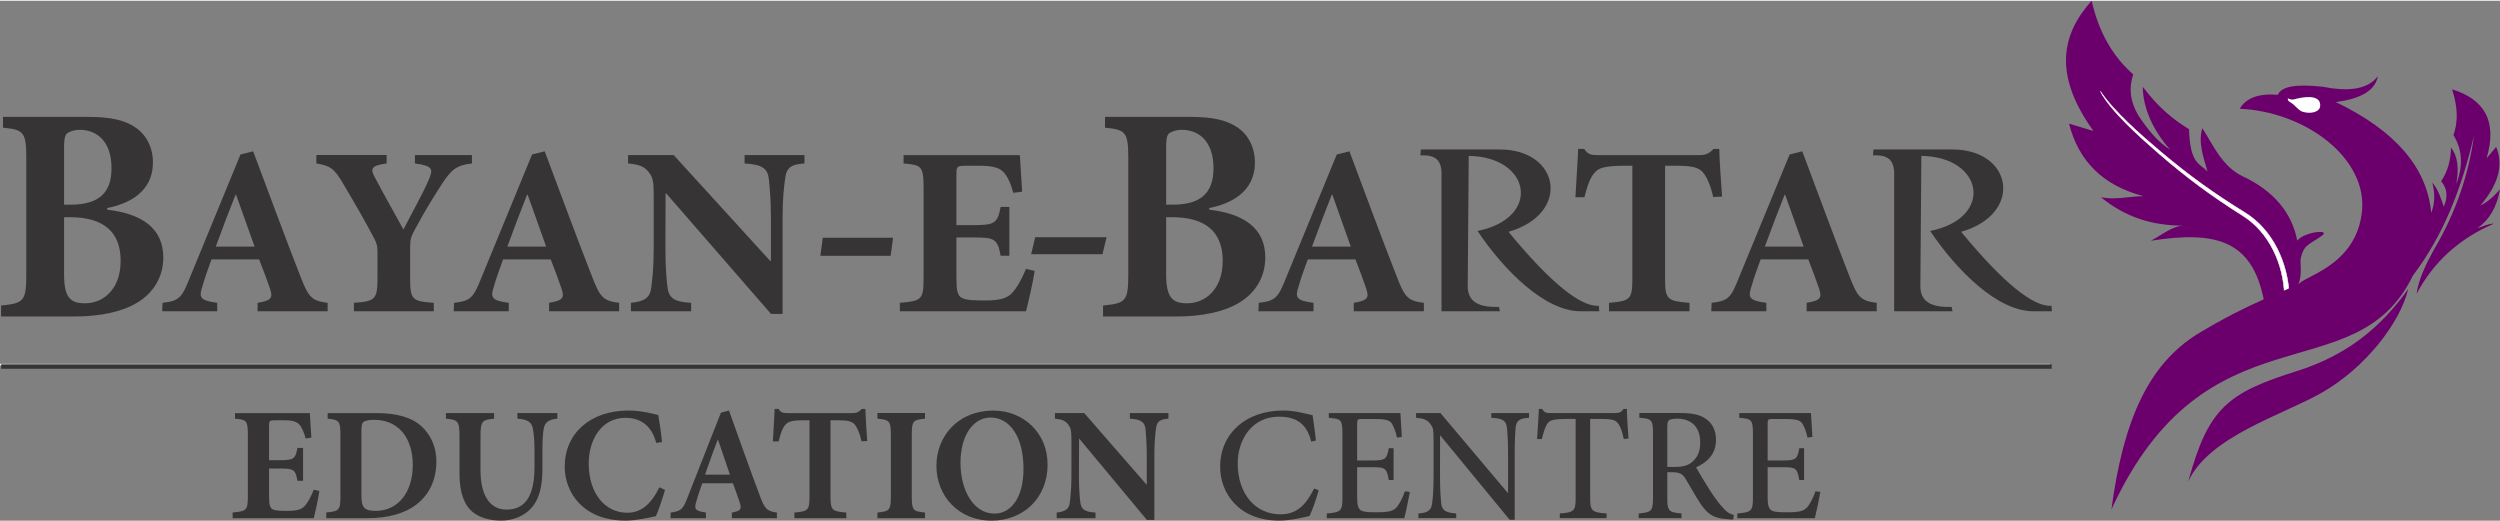 <?xml version="1.0" encoding="UTF-8"?>
<!DOCTYPE svg PUBLIC "-//W3C//DTD SVG 1.1//EN" "http://www.w3.org/Graphics/SVG/1.1/DTD/svg11.dtd">
<!-- Creator: CorelDRAW 2018 (64-Bit Evaluation Version) -->
<svg xmlns="http://www.w3.org/2000/svg" xml:space="preserve" width="350px" height="73px" version="1.1" style="shape-rendering:geometricPrecision; text-rendering:geometricPrecision; image-rendering:optimizeQuality; fill-rule:evenodd; clip-rule:evenodd"
viewBox="0 0 350 72.79"
 xmlns:xlink="http://www.w3.org/1999/xlink">
 <rect x="0" y="0" width="350" height="72.79" fill="#808080" stroke="none"/>
 <defs>
  <style type="text/css">
   <![CDATA[
    .str1 {stroke:#FEFEFE;stroke-width:0.21;stroke-miterlimit:2.613}
    .str0 {stroke:#FEFEFE;stroke-width:0.07;stroke-miterlimit:2.613}
    .str2 {stroke:#373435;stroke-width:0.07;stroke-miterlimit:2.613}
    .fil2 {fill:none}
    .fil1 {fill:#FEFEFE}
    .fil4 {fill:#373435}
    .fil0 {fill:#6B006C}
    .fil3 {fill:#373435;fill-rule:nonzero}
   ]]>
  </style>
 </defs>
 <g id="Layer_x0020_1">
  <g id="_1468264210432">
   <path class="fil0" d="M330.65 29.75c-0.98,7.64 -8.54,8.85 -8.89,10.06 0.65,-1.77 0.16,-3.04 0.37,-3.87 0.44,-1.76 0.97,-1.69 2.91,-3.02 1.4,-0.97 -2.38,-0.62 -3.43,0.66 -0.72,-3.87 -3.31,-6.98 -7.57,-8.97 -2.97,-1.39 -4.25,-4.51 -5.71,-6.77 -0.61,1.94 0.12,3.96 0.72,6.05 -1.18,-1.17 -2.43,-1.07 -2.59,-5.91 -2.16,-1.31 -4.32,-3.06 -6.47,-5.93 0,2.76 1.34,6.05 3.85,8.8 -1.59,-0.94 -3.09,-2.67 -4.54,-4.91 -1.09,-1.88 -1.28,-3.76 -0.65,-5.63 -2.84,-2.48 -4.82,-5.89 -5.82,-10.31 -4.19,4.68 -5.44,10.31 0.25,18.23l-3.41 -1.02c1.3,5.14 4.64,8.63 10.42,10.15 -2,0.01 -3.91,0.56 -5.96,0.15 3.36,2.71 6.97,4 11.78,3.98 -1.71,-0.08 -3.28,1.35 -4.8,2.11 9.07,-1.42 14.13,-0.1 15.81,8.2 -2.59,1.15 -5.53,2.6 -9.3,4.87 -6.71,4.21 -10.33,11.79 -12.02,24.54 13.3,-28.91 34.15,-16.08 42.19,-32.71 4.31,-5.68 6.89,-12.35 8.56,-19.62 -0.65,5.04 -2.45,10.67 -5.56,15.89 -1.16,2.09 -2.17,4.18 -2.47,6.27 2.37,-4.49 5.98,-7.74 10.84,-9.84 -0.9,0.02 -1.55,0.42 -2.32,0.63 1.63,-1.11 2.71,-2.9 3.16,-5.44 -0.95,1.12 -1.88,1.88 -2.76,2.29 2.44,-2.84 3.32,-5.58 2.22,-8.22l-1.34 1.61c1.58,-5.33 -0.42,-8.3 -4.83,-9.67 0.69,2.13 0.95,4.27 0.19,6.41 1.27,2.05 1.37,4.34 0.4,6.84 0.35,-2.01 0.29,-3.79 -0.74,-5.09 -0.03,1.73 -0.44,3.31 -1.38,4.71 0.9,1.07 0.94,2.27 0.37,3.55 -0.44,-1.29 -0.84,-2.51 -1.61,-3.35 0.4,1.54 0.37,2.95 -0.15,4.23 -0.58,-6.37 -5.06,-11.53 -13.35,-15.51 3.36,-0.46 5.48,-1.53 5.88,-3.62 -1.55,2.01 -4.41,2.11 -7.8,1.46 -3.74,-0.41 -5.75,0 -6.2,1.14 -2.68,-0.23 -4.44,0.43 -5.34,1.95 9.25,0.41 18.07,6.99 17.09,14.63z"/>
   <path class="fil0" d="M321.55 51.85c6.91,-2.18 11.7,-6 15.61,-11.51 -1.16,4.81 -6.07,11.11 -12.17,14.57 -5.41,3.07 -15.82,6.12 -18.64,12.42 2.8,-10.33 5.55,-12.45 15.2,-15.48z"/>
   <path class="fil1" d="M322.36 15.54c1.07,0.34 2.37,0.08 2.46,-0.76 0.14,-1.28 -1.24,-1.56 -3.31,-1.07 -0.16,0.08 -0.56,0.14 -0.72,0.12 -0.17,-0.02 -0.56,-0.27 -0.5,-0.06 0.06,0.21 0.02,0.26 0.52,0.56 0.5,0.29 0.95,1.02 1.55,1.21z"/>
   <g>
    <path class="fil1 str0" d="M319.82 41.2c-0.12,-4.25 -2.09,-8.75 -5.81,-11.09 -4.41,-2.78 -7.88,-5.34 -11.81,-8.75 -2.43,-2.11 -6.8,-5.96 -8.16,-8.71 1.87,2.82 5.74,6.2 8.4,8.44 3.95,3.33 7.44,5.85 11.84,8.56 3.94,2.42 6.03,7.09 6.21,11.55l-0.67 0z"/>
   </g>
   <path class="fil2" d="M320.16 41.2c0,-3.65 -2.09,-9.03 -6.01,-11.32 -8,-4.66 -18.8,-14.36 -20.11,-17.23"/>
   <polygon class="fil0" points="321.65,39.73 317.14,41.77 320.37,42.99 321.87,39.62 "/>
   <g>
    <path class="fil3" d="M43.93 68.45c-0.41,1.02 -0.82,1.77 -1.25,2.26 -0.51,0.59 -1.34,0.71 -2.45,0.71 -0.81,0 -1.64,-0.02 -2.03,-0.21 -0.46,-0.2 -0.53,-0.79 -0.53,-1.88l0 -3.84 1.51 0c1.87,0 2.19,0.09 2.46,1.72l0.79 0 0 -4.6 -0.79 0c-0.27,1.58 -0.59,1.71 -2.46,1.71l-1.51 0 0 -4.8c0,-0.74 0.06,-0.79 0.92,-0.79l1.12 0c1.18,0 1.77,0.17 2.17,0.57 0.39,0.4 0.71,1.19 0.91,1.98l0.8 -0.11c-0.09,-1.47 -0.2,-3.04 -0.21,-3.44l-10.48 0 0 0.78c1.6,0.14 1.8,0.25 1.8,2.27l0 8.61c0,1.96 -0.2,2.08 -2.13,2.25l0 0.8 11.36 0c0.18,-0.68 0.64,-2.77 0.78,-3.81l-0.78 -0.18zm1.94 -10.72l0 0.78c1.57,0.16 1.79,0.3 1.79,2.24l0 8.64c0,1.96 -0.22,2.08 -1.98,2.25l0 0.8 5.79 0c2.78,0 5.14,-0.63 6.79,-1.88 1.74,-1.34 2.83,-3.32 2.83,-6.08 0,-2.17 -0.89,-3.77 -2,-4.83 -1.45,-1.37 -3.62,-1.92 -6.39,-1.92l-6.83 0zm4.73 2.57c0,-0.65 0.04,-1.07 0.23,-1.29 0.15,-0.15 0.62,-0.34 1.48,-0.34 1.62,0 2.83,0.49 3.78,1.44 1.04,1.02 1.7,2.76 1.7,4.84 0,3.9 -2.07,6.47 -5.21,6.47 -1.67,0 -1.98,-0.55 -1.98,-2.19l0 -8.93zm27.43 -2.58l-5.59 0 0 0.79c1.51,0.09 2.03,0.58 2.15,1.36 0.13,0.7 0.24,1.55 0.24,3.08l0 2.33c0,3.81 -1.15,5.96 -3.9,5.96 -2.43,0 -3.66,-2.11 -3.66,-5.53l0 -4.71c0,-2.19 0.24,-2.33 1.9,-2.49l0 -0.79 -6.74 0 0 0.79c1.67,0.16 1.9,0.3 1.9,2.49l0 5.22c0,2.65 0.64,4.38 1.9,5.4 1.06,0.82 2.47,1.16 3.95,1.16 1.56,0 3.08,-0.58 4.11,-1.65 1.28,-1.37 1.65,-3.25 1.65,-5.71l0 -2.47c0,-1.53 0.07,-2.38 0.19,-3.06 0.12,-0.8 0.68,-1.3 1.9,-1.38l0 -0.79zm14.28 10.4c-1.15,2.37 -2.57,3.56 -4.48,3.56 -3.14,0 -5.41,-2.72 -5.41,-6.9 0,-3.32 1.79,-6.39 5.15,-6.39 1.77,0 3.6,0.79 4.3,3.52l0.81 -0.13c-0.13,-1.51 -0.33,-2.54 -0.52,-3.78 -0.57,-0.14 -2.28,-0.63 -4.16,-0.63 -5.37,0 -8.94,3.2 -8.94,7.86 0,3.6 2.56,7.55 8.53,7.55 1.51,0 3.66,-0.49 4.23,-0.62 0.37,-0.77 0.96,-2.55 1.28,-3.68l-0.79 -0.36zm16.46 4.32l0 -0.79c-1.42,-0.19 -1.72,-0.5 -2.45,-2.51 -1.46,-3.87 -2.84,-7.82 -4.26,-11.77l-1.13 0.3 -4.55 11.55c-0.73,1.96 -0.97,2.24 -2.48,2.43l-0.03 0.79 4.96 0 0 -0.79c-1.61,-0.22 -1.66,-0.55 -1.33,-1.59 0.25,-0.92 0.56,-1.76 0.81,-2.51l4.3 0c0.37,0.98 0.71,1.97 0.93,2.63 0.32,0.97 0.24,1.23 -1.08,1.47l0 0.79 6.31 0zm-6.58 -6.09l-3.49 0c0.56,-1.61 1.15,-3.25 1.77,-4.88l0.06 0 1.66 4.88zm19.22 -4.72c-0.1,-1.44 -0.24,-3.52 -0.26,-4.48l-0.51 0c-0.4,0.43 -0.7,0.58 -1.3,0.58l-9.08 0c-0.63,0 -0.93,-0.05 -1.27,-0.58l-0.54 0c-0.04,1.16 -0.16,2.85 -0.25,4.54l0.81 0c0.28,-1.15 0.56,-1.93 0.94,-2.32 0.31,-0.36 0.67,-0.64 2.67,-0.64l0.71 0 0 10.67c0,1.96 -0.23,2.08 -2.11,2.25l0 0.79 7.26 0 0 -0.79c-1.97,-0.17 -2.21,-0.29 -2.21,-2.25l0 -10.67 0.98 0c1.42,0 1.95,0.14 2.37,0.55 0.38,0.43 0.74,1.22 0.99,2.4l0.8 -0.05zm8.09 10.81l0 -0.79c-1.65,-0.17 -1.85,-0.29 -1.85,-2.25l0 -8.65c0,-1.94 0.2,-2.08 1.85,-2.24l0 -0.79 -6.66 0 0 0.79c1.66,0.16 1.88,0.3 1.88,2.24l0 8.65c0,1.96 -0.22,2.08 -1.88,2.25l0 0.79 6.66 0zm9.6 -15.06c-5.15,0 -8,3.76 -8,7.71 0,4.35 3.2,7.7 7.71,7.7 4.29,0 7.85,-2.98 7.85,-7.89 0,-4.46 -3.44,-7.52 -7.55,-7.52l-0.01 0zm-0.42 0.97c2.67,0 4.61,2.66 4.61,7.18 0,4.19 -1.86,6.27 -4.05,6.27 -2.95,0 -4.77,-3.25 -4.77,-7.12 0,-4 1.91,-6.33 4.19,-6.33l0.02 0zm24.9 -0.63l-5.4 0 0 0.79c1.63,0.09 2.09,0.5 2.2,1.52 0.04,0.65 0.17,1.69 0.17,3.71l0 3.97 -0.06 0 -8.7 -9.99 -4.1 0 0 0.79c0.92,0.09 1.42,0.25 1.84,0.79 0.42,0.55 0.47,0.95 0.47,2.42l0 4.73c0,2 -0.13,2.95 -0.22,3.73 -0.09,0.98 -0.62,1.34 -1.84,1.47l0 0.79 5.43 0 0 -0.79c-1.65,-0.09 -2.04,-0.53 -2.14,-1.57 -0.07,-0.68 -0.18,-1.63 -0.18,-3.63l0.02 -5.13 0.04 0 9.46 11.37 1.04 0 0 -8.96c0,-2.01 0.13,-3.05 0.22,-3.75 0.1,-1.1 0.57,-1.39 1.75,-1.47l0 -0.79z"/>
    <path class="fil3" d="M183.98 68.28c-1.17,2.34 -2.43,3.62 -4.72,3.62 -3.48,0 -5.98,-2.84 -5.98,-7.12 0,-3.37 2.01,-6.55 5.78,-6.55 2.42,0 3.9,0.99 4.51,3.49l0.66 -0.15c-0.13,-1.28 -0.29,-2.26 -0.47,-3.55 -0.62,-0.1 -2.23,-0.65 -4.12,-0.65 -5.14,0 -8.82,3.13 -8.82,7.9 0,3.57 2.54,7.51 8.26,7.51 1.64,0 3.6,-0.49 4.25,-0.65 0.38,-0.72 0.99,-2.5 1.29,-3.59l-0.64 -0.26zm12.71 0.39c-0.32,0.92 -0.74,1.72 -1.12,2.2 -0.5,0.59 -1.17,0.74 -2.78,0.74 -1.01,0 -1.83,0 -2.26,-0.26 -0.41,-0.28 -0.53,-0.79 -0.53,-1.87l0 -4.18 2.02 0c1.94,0 2.1,0.12 2.41,1.79l0.67 0 0 -4.45 -0.67 0c-0.28,1.53 -0.43,1.72 -2.41,1.72l-2.02 0 0 -5.07c0,-0.69 0.04,-0.74 0.77,-0.74l1.64 0c1.52,0 2.12,0.15 2.45,0.64 0.28,0.5 0.51,1.02 0.72,1.97l0.68 -0.1c-0.09,-1.27 -0.17,-2.76 -0.2,-3.34l-10.03 0 0 0.67c1.72,0.15 1.91,0.21 1.91,2.29l0 8.87c0,1.86 -0.19,2.07 -2.19,2.23l0 0.66 10.85 0c0.2,-0.72 0.63,-2.81 0.78,-3.67l-0.69 -0.1zm17.37 -10.95l-5.28 0 0 0.67c1.58,0.07 2.1,0.37 2.2,1.44 0.06,0.65 0.15,1.67 0.15,3.78l0 5.27 -0.06 0 -9.41 -11.16 -3.41 0 0 0.67c1.04,0.07 1.51,0.26 1.97,0.82 0.4,0.54 0.48,0.66 0.48,2.32l0 4.86c0,2.09 -0.1,3.16 -0.19,3.87 -0.1,1.13 -0.66,1.42 -1.93,1.52l0 0.65 5.29 0 0 -0.65c-1.52,-0.12 -2.02,-0.4 -2.12,-1.58 -0.06,-0.65 -0.15,-1.72 -0.15,-3.81l0.01 -5.53 0.03 0 9.71 11.8 0.71 0 0 -9.05c0,-2.11 0.06,-3.13 0.13,-3.86 0.11,-1.04 0.64,-1.3 1.87,-1.36l0 -0.67zm13.93 3.56c-0.1,-1.36 -0.22,-3.1 -0.22,-4.13l-0.47 0c-0.34,0.43 -0.55,0.57 -1.16,0.57l-8.96 0c-0.66,0 -0.94,0 -1.27,-0.57l-0.47 0c-0.05,1.24 -0.15,2.74 -0.25,4.21l0.66 0c0.29,-1.07 0.48,-1.73 0.76,-2.12 0.3,-0.48 0.76,-0.69 2.69,-0.69l1.29 0 0 11.03c0,1.81 -0.19,2.06 -2.22,2.2l0 0.65 6.55 0 0 -0.65c-2.11,-0.14 -2.3,-0.4 -2.3,-2.2l0 -11.03 1.51 0c1.69,0 2.08,0.17 2.44,0.69 0.29,0.39 0.52,0.99 0.76,2.12l0.66 -0.08zm14.75 10.71c-0.5,-0.12 -0.99,-0.37 -1.55,-1.04 -0.52,-0.55 -0.99,-1.19 -1.79,-2.39 -0.66,-1.04 -1.56,-2.53 -1.95,-3.24 1.58,-0.7 2.79,-1.87 2.79,-3.84 0,-1.37 -0.56,-2.38 -1.46,-2.97 -0.84,-0.59 -1.93,-0.79 -3.61,-0.79l-5.66 0 0 0.67c1.71,0.12 1.91,0.25 1.91,2.18l0 8.97c0,1.91 -0.21,2.08 -2,2.24l0 0.65 5.99 0 0 -0.65c-1.78,-0.16 -1.99,-0.33 -1.99,-2.24l0 -3.54 0.62 0c1.15,0 1.54,0.28 1.94,0.93 0.67,1.09 1.4,2.47 2.15,3.57 1.02,1.49 1.93,1.99 3.72,2.08 0.27,0.03 0.52,0.05 0.79,0.05l0.1 -0.64zm-9.32 -6.72l0 -5.57c0,-0.58 0.08,-0.85 0.24,-0.97 0.16,-0.13 0.52,-0.22 1.18,-0.22 1.66,0 3.19,0.9 3.19,3.33 0,1.22 -0.34,2.1 -1.19,2.78 -0.57,0.47 -1.31,0.65 -2.43,0.65l-0.99 0zm20.75 3.4c-0.33,0.92 -0.74,1.72 -1.13,2.2 -0.5,0.59 -1.16,0.74 -2.78,0.74 -1,0 -1.83,0 -2.26,-0.26 -0.41,-0.28 -0.53,-0.79 -0.53,-1.87l0 -4.18 2.03 0c1.93,0 2.09,0.12 2.4,1.79l0.67 0 0 -4.45 -0.67 0c-0.28,1.53 -0.42,1.72 -2.4,1.72l-2.03 0 0 -5.07c0,-0.69 0.04,-0.74 0.77,-0.74l1.64 0c1.52,0 2.13,0.15 2.45,0.64 0.28,0.5 0.52,1.02 0.72,1.97l0.69 -0.1c-0.09,-1.27 -0.18,-2.76 -0.21,-3.34l-10.03 0 0 0.67c1.72,0.15 1.91,0.21 1.91,2.29l0 8.87c0,1.86 -0.19,2.07 -2.19,2.23l0 0.66 10.86 0c0.19,-0.72 0.62,-2.81 0.77,-3.67l-0.68 -0.1z"/>
   </g>
   <polygon class="fil3" points="125.03,33.18 115.19,33.18 114.85,35.71 124.69,35.71 "/>
   <polygon class="fil3" points="154.92,33.1 144.93,33.1 144.36,35.48 154.35,35.48 "/>
   <path class="fil3" d="M241.09 27.41c-0.16,-2.14 -0.37,-5.23 -0.39,-6.66l-0.81 0c-0.62,0.65 -1.08,0.86 -2.02,0.86l-14.11 0c-0.99,0 -1.44,-0.07 -1.97,-0.86l-0.85 0c-0.06,1.73 -0.25,4.24 -0.38,6.75l1.26 0c0.43,-1.7 0.87,-2.88 1.46,-3.46 0.48,-0.52 1.03,-0.94 4.15,-0.94l1.1 0 0 15.86c0,2.9 -0.36,3.08 -3.27,3.33l0 1.18 11.27 0 0 -1.18c-3.06,-0.25 -3.42,-0.43 -3.42,-3.33l0 -15.86 1.51 0c2.21,0 3.04,0.21 3.69,0.81 0.59,0.64 1.14,1.81 1.54,3.57l1.24 -0.07z"/>
   <path class="fil3" d="M199.34 43.47l0 -1.18c-2.2,-0.27 -2.67,-0.73 -3.81,-3.72 -2.26,-5.76 -4.4,-11.62 -6.61,-17.49l-1.77 0.44 -7.06 17.17c-1.15,2.91 -1.52,3.33 -3.86,3.6l-0.05 1.18 7.71 0 0 -1.18c-2.51,-0.32 -2.58,-0.8 -2.07,-2.35 0.39,-1.37 0.87,-2.62 1.27,-3.73l6.67 0c0.58,1.46 1.11,2.92 1.45,3.91 0.5,1.44 0.37,1.83 -1.68,2.17l0 1.18 9.81 0zm-10.23 -9.05l-5.43 0c0.88,-2.39 1.8,-4.82 2.76,-7.24l0.1 0 2.57 7.24z"/>
   <path class="fil3" d="M143.64 37.54c-0.63,1.53 -1.27,2.63 -1.94,3.36 -0.8,0.88 -2.09,1.06 -3.8,1.06 -1.27,0 -2.57,-0.03 -3.16,-0.32 -0.72,-0.3 -0.84,-1.17 -0.84,-2.79l0 -5.71 2.36 0c2.91,0 3.4,0.14 3.83,2.56l1.22 0 0 -6.83 -1.22 0c-0.43,2.34 -0.92,2.54 -3.83,2.54l-2.36 0 0 -7.14c0,-1.1 0.1,-1.17 1.43,-1.17l1.76 0c1.83,0 2.75,0.25 3.36,0.85 0.61,0.6 1.11,1.77 1.41,2.94l1.24 -0.16c-0.13,-2.18 -0.29,-4.53 -0.32,-5.12l-16.28 0 0 1.17c2.48,0.2 2.8,0.37 2.8,3.36l0 12.81c0,2.9 -0.32,3.09 -3.32,3.34l0 1.18 17.66 0c0.27,-1 0.99,-4.11 1.22,-5.65l-1.22 -0.28z"/>
   <path class="fil3" d="M112.63 21.6l-8.39 0 0 1.18c2.53,0.13 3.25,0.74 3.41,2.25 0.08,0.97 0.28,2.52 0.28,5.51l0 5.9 -0.09 0 -13.53 -14.84 -6.38 0 0 1.18c1.43,0.13 2.21,0.37 2.86,1.17 0.66,0.81 0.73,1.41 0.73,3.6l0 7.03c0,2.97 -0.2,4.38 -0.34,5.53 -0.14,1.47 -0.97,2 -2.85,2.18l0 1.18 8.43 0 0 -1.18c-2.56,-0.13 -3.16,-0.77 -3.33,-2.32 -0.11,-1.01 -0.27,-2.42 -0.27,-5.39l0.02 -7.63 0.07 0 14.7 16.9 1.61 0 0 -13.32c0,-2.99 0.21,-4.53 0.35,-5.57 0.16,-1.63 0.9,-2.07 2.72,-2.18l0 -1.18z"/>
   <path class="fil3" d="M169.3 29.02c2.93,-0.58 6.39,-2.2 6.39,-6.37 0,-2.12 -0.93,-3.88 -2.42,-4.9 -1.56,-1.07 -3.56,-1.49 -6.68,-1.49l-11.89 0 0 1.51c2.85,0.29 3.26,0.55 3.26,4.23l0 16.4c0,3.71 -0.41,3.95 -3.53,4.27l0 1.53 10.38 0c3.42,0 6.5,-0.64 8.54,-1.85 2.32,-1.32 3.79,-3.6 3.79,-6.42 0,-4.14 -3.09,-6.13 -7.85,-6.68l0.01 -0.23zm-6.04 -0.47l0 -8.1c0,-0.88 0.07,-1.51 0.35,-1.83 0.24,-0.23 0.96,-0.55 1.86,-0.55 2.24,0 4.42,1.47 4.42,5.37 0,3.49 -1.8,5.11 -5.73,5.11l-0.9 0zm0 1.75l0.79 0c4.73,0 7.13,2.05 7.13,6.1 0,4.16 -2.6,5.92 -4.86,5.95 -2.24,0.06 -3.06,-0.85 -3.06,-4.07l0 -7.98z"/>
   <path class="fil4" d="M223.9 43.47l-0.07 -0.77c-2.47,0.21 -6.73,-3.16 -12.64,-10.35 8.76,-2.51 7.26,-11.53 -1.23,-11.53l-11.04 0 -0.07 0.82c2.06,-0.07 2.8,0.61 2.96,2.18l0 19.65 8.17 0 -0.12 -0.61c-2.87,0.09 -4.24,-0.71 -4.38,-2.67l0.14 -18.47c8.74,0.12 10.22,8.71 1.23,10.51 3.74,5.57 9.45,11.24 14.41,11.24l2.64 0z"/>
   <path class="fil4" d="M287.27 43.47l-0.07 -0.77c-2.47,0.21 -6.72,-3.16 -12.64,-10.35 8.76,-2.51 7.26,-11.53 -1.23,-11.53l-11.04 0 -0.07 0.82c2.06,-0.07 2.8,0.61 2.96,2.18l0 19.65 8.17 0 -0.12 -0.61c-2.86,0.09 -4.24,-0.71 -4.38,-2.67l0.14 -18.47c8.74,0.12 10.22,8.71 1.23,10.51 3.74,5.57 9.45,11.24 14.41,11.24l2.64 0z"/>
   <path class="fil3" d="M262.74 43.47l0 -1.18c-2.21,-0.27 -2.67,-0.73 -3.82,-3.72 -2.25,-5.76 -4.4,-11.62 -6.6,-17.49l-1.77 0.44 -7.07 17.17c-1.14,2.91 -1.51,3.33 -3.85,3.6l-0.05 1.18 7.71 0 0 -1.18c-2.51,-0.32 -2.58,-0.8 -2.07,-2.35 0.39,-1.37 0.87,-2.62 1.27,-3.73l6.67 0c0.58,1.46 1.1,2.92 1.45,3.91 0.5,1.44 0.37,1.83 -1.68,2.17l0 1.18 9.81 0zm-10.23 -9.05l-5.43 0c0.88,-2.39 1.79,-4.82 2.76,-7.24l0.09 0 2.58 7.24z"/>
   <line class="fil2 str1" x1="0" y1="50.94" x2="287" y2= "50.94" />
   <path class="fil3" d="M86.68 43.47l0 -1.18c-2.2,-0.27 -2.67,-0.73 -3.81,-3.72 -2.26,-5.76 -4.4,-11.62 -6.61,-17.49l-1.77 0.44 -7.06 17.17c-1.15,2.91 -1.52,3.33 -3.86,3.6l-0.05 1.18 7.71 0 0 -1.18c-2.51,-0.32 -2.58,-0.8 -2.07,-2.35 0.39,-1.37 0.88,-2.62 1.27,-3.73l6.67 0c0.58,1.46 1.11,2.92 1.45,3.91 0.51,1.44 0.37,1.83 -1.68,2.17l0 1.18 9.81 0zm-10.22 -9.05l-5.43 0c0.87,-2.39 1.79,-4.82 2.75,-7.24l0.1 0 2.58 7.24z"/>
   <path class="fil3" d="M66.07 21.6l-7.98 0 0 1.18c2.53,0.34 2.55,0.8 1.98,2.18 -0.81,1.94 -2.59,5.09 -3.59,7.07 -1.36,-2.51 -2.8,-4.99 -4,-7.3 -0.62,-1.17 -0.62,-1.65 1.65,-1.95l0 -1.18 -9.84 0 0 1.18c1.91,0.3 2.51,0.67 3.82,2.94 2.02,3.41 3.31,5.71 4.26,7.53 0.34,0.67 0.48,0.99 0.48,1.84l0 3.68c0,3.09 -0.35,3.3 -3.3,3.52l0 1.18 11.18 0 0 -1.18c-3.08,-0.22 -3.31,-0.43 -3.31,-3.52l0 -4.32c0,-0.97 0.11,-1.41 0.6,-2.31 1.68,-3.12 2.62,-4.55 3.86,-6.51 1.27,-1.91 1.98,-2.62 4.19,-2.85l0 -1.18z"/>
   <path class="fil3" d="M45.87 43.47l0 -1.18c-2.21,-0.27 -2.67,-0.73 -3.82,-3.72 -2.25,-5.76 -4.4,-11.62 -6.61,-17.49l-1.77 0.44 -7.06 17.17c-1.15,2.91 -1.51,3.33 -3.86,3.6l-0.04 1.18 7.7 0 0 -1.18c-2.5,-0.32 -2.57,-0.8 -2.06,-2.35 0.38,-1.37 0.87,-2.62 1.26,-3.73l6.67 0c0.58,1.46 1.11,2.92 1.46,3.91 0.5,1.44 0.37,1.83 -1.68,2.17l0 1.18 9.81 0zm-10.23 -9.05l-5.43 0c0.87,-2.39 1.79,-4.82 2.76,-7.24l0.09 0 2.58 7.24z"/>
   <path class="fil3" d="M15.01 29.02c2.94,-0.58 6.4,-2.2 6.4,-6.37 0,-2.12 -0.93,-3.88 -2.43,-4.9 -1.55,-1.07 -3.56,-1.49 -6.68,-1.49l-11.88 0 0 1.51c2.85,0.29 3.26,0.55 3.26,4.23l0 16.4c0,3.71 -0.41,3.95 -3.53,4.27l0 1.53 10.38 0c3.41,0 6.5,-0.64 8.53,-1.85 2.33,-1.32 3.8,-3.6 3.8,-6.42 0,-4.14 -3.1,-6.13 -7.86,-6.68l0.01 -0.23zm-6.04 -0.47l0 -8.1c0,-0.88 0.08,-1.51 0.36,-1.83 0.24,-0.23 0.95,-0.55 1.85,-0.55 2.24,0 4.43,1.47 4.43,5.37 0,3.49 -1.8,5.11 -5.74,5.11l-0.9 0zm0 1.75l0.79 0c4.73,0 7.13,2.05 7.13,6.1 0,4.16 -2.59,5.92 -4.86,5.95 -2.24,0.06 -3.06,-0.85 -3.06,-4.07l0 -7.98z"/>
  </g>
  <rect class="fil4 str2" x="0.2" y="50.94" width="287" height="0.55"/>
 </g>
</svg>
